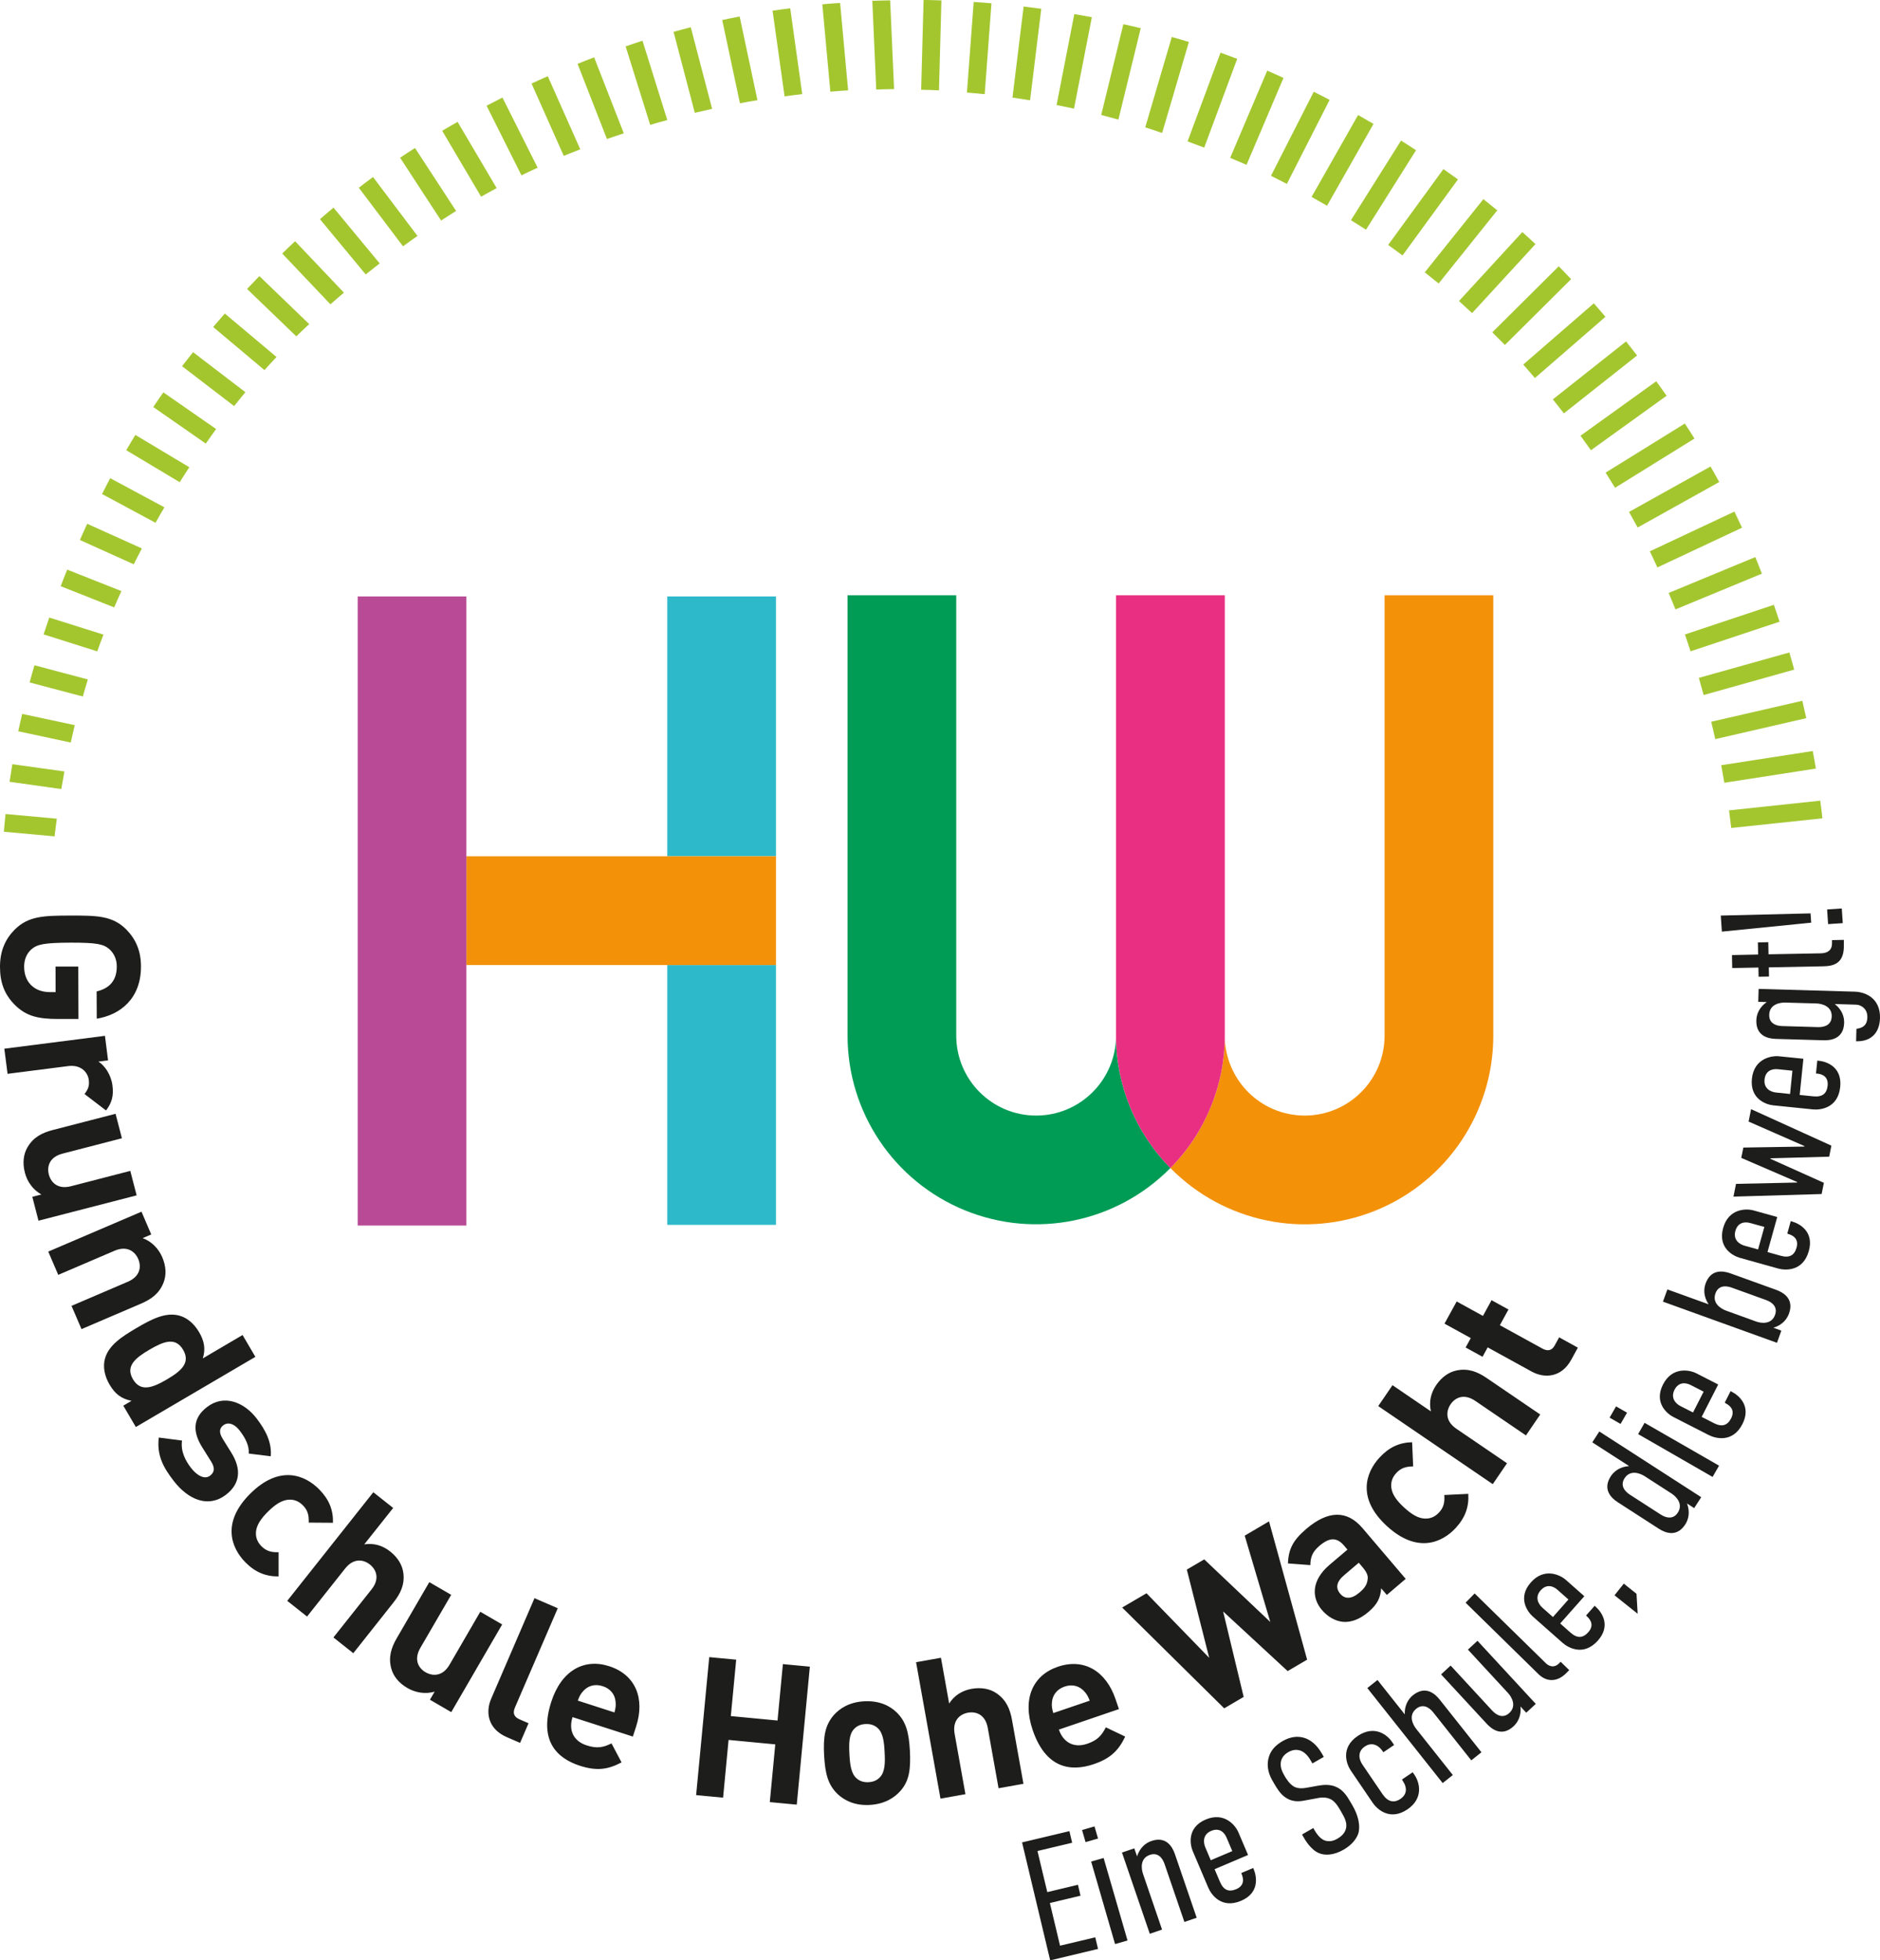 <?xml version="1.0" encoding="UTF-8"?>
<svg xmlns="http://www.w3.org/2000/svg" id="Ebene_1" data-name="Ebene 1" viewBox="0 0 325.67 339.54">
  <defs>
    <style>
      .cls-1 {
        fill: #b94b96;
      }

      .cls-1, .cls-2, .cls-3, .cls-4, .cls-5, .cls-6, .cls-7 {
        stroke-width: 0px;
      }

      .cls-2 {
        fill: #a3c62f;
      }

      .cls-3 {
        fill: #2eb9cb;
      }

      .cls-4 {
        fill: #e82f82;
      }

      .cls-5 {
        fill: #f39109;
      }

      .cls-6 {
        fill: #009c56;
      }

      .cls-7 {
        fill: #1d1d1b;
      }
    </style>
  </defs>
  <path class="cls-7" d="m10.08,176.49h3.51s-.03-9.08-.03-9.08h-3.94s.01,4.43.01,4.43h-.88c-1.25,0-2.33-.29-3.21-1.07-.85-.74-1.35-1.88-1.36-3.33,0-1.28.46-2.29,1.24-3,1.01-.88,2.19-1.15,6.77-1.17,4.59-.01,5.73.25,6.75,1.12.78.71,1.29,1.71,1.29,3,0,2.39-1.2,3.78-3.49,4.33l.02,4.72c4.04-.65,7.68-3.46,7.66-9.06,0-2.73-.93-4.75-2.55-6.4-2.4-2.39-5.1-2.41-9.68-2.4-4.59.01-7.28.06-9.67,2.46C.9,162.69,0,164.72,0,167.45c0,2.56.66,4.79,2.75,6.77,1.83,1.75,3.85,2.28,7.32,2.27h0Zm8.29,15.84c1.05-1.36,1.33-2.62,1.11-4.32-.24-1.87-1.32-3.43-2.43-4.14l1.67-.21-.54-4.25-17.43,2.23.56,4.35,10.5-1.34c2.21-.28,3.4,1.06,3.57,2.4.14,1.07-.16,1.69-.74,2.44l3.73,2.85h0Zm-11.71,19.1l17.01-4.39-1.1-4.24-10.28,2.66c-2.32.6-3.49-.7-3.83-2.04-.35-1.34.06-3.01,2.38-3.61l10.28-2.66-1.1-4.24-10.87,2.81c-1.86.48-3.37,1.25-4.38,2.98-.7,1.19-.9,2.71-.46,4.4.4,1.57,1.4,2.98,2.86,3.79l-1.57.4,1.07,4.15h0Zm7.46,18.78l10.32-4.42c1.77-.76,3.14-1.75,3.88-3.61.51-1.28.48-2.81-.21-4.42-.64-1.49-1.83-2.74-3.4-3.31l1.49-.64-1.69-3.94-16.15,6.91,1.73,4.03,9.76-4.18c2.2-.94,3.56.17,4.1,1.44.54,1.27.4,2.98-1.8,3.93l-9.76,4.18,1.73,4.03h0Zm9.42,16.95l20.7-12.15-2.22-3.78-6.89,4.05c.52-1.64.25-3.04-.66-4.58-.89-1.51-2.15-2.53-3.52-2.86-2.34-.58-4.76.68-7.29,2.17-2.56,1.5-4.85,3-5.48,5.32-.38,1.36-.09,2.98.8,4.49.94,1.6,2.02,2.45,3.8,2.81l-1.42.84,2.17,3.69h0Zm5.37-8.24c-2.44,1.43-4.55,2.24-5.88-.03-1.33-2.27.42-3.69,2.86-5.12,2.44-1.43,4.5-2.25,5.83.02,1.33,2.27-.37,3.7-2.81,5.13h0Zm10.25,19.96c2.38-1.83,2.75-4.33.9-7.29l-1.47-2.36c-.69-1.12-.6-1.83.09-2.37.69-.53,1.79-.44,2.86.95.95,1.23,1.66,2.6,1.55,3.95l3.81.47c.2-2.28-.77-4.38-2.46-6.57-2.18-2.83-5.66-4.2-8.57-1.96-2.57,1.97-2.47,4.37-.82,7.01l1.51,2.41c.76,1.2.54,1.92-.15,2.46-1.04.8-2.41-.15-3.33-1.35-.82-1.07-1.83-2.72-1.55-4.72l-4.02-.52c-.39,3.15.87,5.28,2.56,7.48,2.53,3.29,6.01,4.78,9.09,2.41h0Zm9.1,14.14v-4.17c-1.33.04-2.16-.23-2.97-1.04-.73-.74-1.04-1.58-.94-2.58.13-1.07.78-2.14,2.1-3.44,1.32-1.3,2.37-1.91,3.45-2.03,1-.09,1.84.23,2.57.97.81.82,1.06,1.65,1.01,2.99l4.2.03c.06-2.24-.69-4.06-2.39-5.79-2.46-2.49-6.84-4.29-11.9.71-5.06,5-3.35,9.42-.89,11.92,1.71,1.73,3.54,2.48,5.78,2.45h0Zm12.95,13.31l6.97-8.8c1.19-1.51,1.93-3.03,1.7-5.02-.16-1.37-.91-2.7-2.29-3.79-1.32-1.05-2.86-1.49-4.49-1.23l5.01-6.31-3.44-2.72-14.91,18.81,3.43,2.72,6.6-8.32c1.49-1.88,3.21-1.55,4.29-.69,1.08.86,1.77,2.44.28,4.31l-6.6,8.32,3.43,2.72h0Zm16.96,10.22l8.82-15.19-3.79-2.2-5.33,9.18c-1.2,2.07-2.95,1.99-4.15,1.3-1.2-.69-2.1-2.16-.9-4.23l5.34-9.18-3.79-2.2-5.64,9.71c-.96,1.66-1.47,3.28-.96,5.21.35,1.34,1.29,2.54,2.81,3.42,1.4.81,3.1,1.1,4.71.63l-.81,1.4,3.7,2.15h0Zm11.92,5.33l1.47-3.41-1.55-.67c-1.02-.44-1.21-1.11-.8-2.07l7.41-17.18-4.03-1.74-7.51,17.43c-.99,2.29-.6,5.21,2.72,6.64l2.29.99h0Zm19.54-1.1l.57-1.76c1.53-4.75-.03-8.94-4.68-10.43-4.33-1.4-8.28.74-10.03,6.19-2.18,6.77,1.03,9.79,4.98,11.06,3.02.97,4.94.6,7.2-.59l-1.74-3.29c-1.39.69-2.46.94-4.29.35-2.38-.76-3.16-2.72-2.46-4.9l10.46,3.37h0Zm-3.19-4.18l-6.35-2.05c.27-.73.48-1.16.96-1.67.77-.85,1.94-1.29,3.35-.83,1.41.45,2.11,1.49,2.23,2.63.09.7.01,1.17-.19,1.92h0Zm31.58,15.97l2.27-23.9-4.67-.44-.93,9.77-8.09-.77.93-9.77-4.67-.44-2.27,23.9,4.67.44.95-10,8.09.77-.95,10,4.67.44h0Zm19.6-9.33c-.17-3.16-.67-5.1-2.35-6.7-1.17-1.12-2.98-2.01-5.57-1.87-2.59.14-4.26,1.24-5.31,2.44-1.49,1.77-1.8,3.74-1.63,6.91.17,3.17.68,5.13,2.35,6.73,1.17,1.09,2.94,2.01,5.54,1.87,2.59-.14,4.29-1.24,5.34-2.44,1.53-1.73,1.79-3.77,1.63-6.94h0Zm-4.38.23c.1,1.82.08,3.41-.79,4.33-.48.53-1.14.84-2.01.88-.84.04-1.53-.19-2.06-.67-.96-.83-1.14-2.4-1.24-4.22-.09-1.79-.08-3.37.79-4.3.48-.53,1.14-.84,1.98-.88.88-.05,1.56.19,2.1.67.96.83,1.14,2.4,1.23,4.19h0Zm24.05,5.49l-1.98-11.05c-.34-1.89-.99-3.45-2.64-4.6-1.13-.79-2.63-1.1-4.36-.8-1.66.3-3.01,1.16-3.89,2.55l-1.42-7.93-4.31.77,4.23,23.63,4.32-.77-1.87-10.45c-.42-2.36.96-3.43,2.32-3.67,1.36-.24,3,.29,3.42,2.64l1.87,10.45,4.31-.77h0Zm16.54-12.95l-.6-1.75c-1.61-4.72-5.36-7.15-9.99-5.57-4.31,1.47-6.2,5.53-4.35,10.96,2.3,6.73,6.67,7.24,10.6,5.9,3-1.02,4.32-2.47,5.43-4.77l-3.36-1.6c-.71,1.38-1.41,2.23-3.23,2.85-2.36.8-4.16-.29-4.9-2.46l10.4-3.55h0Zm-5.05-1.45l-6.32,2.15c-.22-.75-.31-1.21-.23-1.92.11-1.14.79-2.19,2.19-2.67,1.4-.48,2.58-.06,3.36.78.49.51.71.93.99,1.66h0Zm31.06-31.06l-4.22,2.48,4.43,14.95-11.44-10.84-3.02,1.77,3.88,15.28-10.86-11.18-4.22,2.47,17.68,17.46,3.37-1.98-3.56-14.8,11.18,10.33,3.37-1.98-6.6-23.96h0Zm23.68,9.98l-7.5-8.81c-2.67-3.13-5.95-3.08-9.72.13-2.23,1.9-3.1,3.43-3.19,5.99l3.88.29c.02-1.43.38-2.31,1.58-3.34,1.77-1.51,3.04-1.48,4.28-.01l.57.67-3.11,2.64c-3.16,2.69-3.13,5.68-1.32,7.81,1,1.18,2.31,1.93,3.66,2.06,1.43.11,2.9-.44,4.42-1.73,1.54-1.31,2.06-2.42,2.19-4.08l.98,1.15,3.26-2.78h0Zm-7.53-2.09c.72.85,1.03,1.47.93,2.13-.11,1.02-.61,1.62-1.43,2.32-1.39,1.18-2.53,1.14-3.32.21-.85-1-.67-2.09.67-3.22l2.54-2.16.61.72h0Zm18.37-12.65l-4.17.2c.1,1.33-.12,2.18-.9,3.02-.71.77-1.53,1.11-2.53,1.06-1.08-.07-2.18-.67-3.54-1.93-1.36-1.25-2.03-2.28-2.19-3.34-.14-1,.14-1.84.84-2.61.77-.84,1.6-1.14,2.93-1.15l-.18-4.19c-2.24.05-4.02.89-5.66,2.67-2.37,2.58-3.95,7.04,1.29,11.85,5.24,4.81,9.57,2.89,11.94.31,1.64-1.79,2.3-3.65,2.16-5.89h0Zm12.46-13.74l-9.28-6.32c-1.59-1.08-3.16-1.71-5.13-1.33-1.36.26-2.63,1.11-3.62,2.55-.95,1.39-1.28,2.96-.91,4.56l-6.66-4.54-2.47,3.62,19.84,13.52,2.47-3.62-8.78-5.98c-1.98-1.35-1.77-3.08-1-4.23.78-1.14,2.3-1.94,4.28-.59l8.78,5.98,2.47-3.62h0Zm6.52-11.58l-3.25-1.79-.76,1.39c-.5.92-1.23,1.05-2.12.57l-7.39-4.06,1.49-2.72-2.93-1.61-1.49,2.72-4.55-2.5-2.11,3.84,4.55,2.5-.89,1.63,2.93,1.61.89-1.63,7.62,4.19c2.19,1.2,5.13,1.09,6.85-2.04l1.15-2.1h0Z"></path>
  <path class="cls-7" d="m181.93,339.54l8.28-1.98-.48-2.01-6.1,1.45-1.76-7.39,5.31-1.27-.45-1.89-5.31,1.27-1.7-7.12,6.01-1.43-.48-2.01-8.2,1.95,4.87,20.42h0Zm11.23-2.82l2.16-.62-4.14-14.29-2.16.62,4.14,14.29h0Zm-5.72-19.76l.61,2.1,2.16-.62-.61-2.1-2.16.63h0Zm11.73,17.98l2.13-.73-3.3-9.65c-.3-.88-.54-2.7,1.19-3.29,1.36-.47,2.17.49,2.54,1.57l3.44,10.05,2.13-.73-3.78-11.04c-.47-1.36-1.57-3.11-4.07-2.25-.97.33-1.99,1.13-2.48,2.66l-.48-1.39-2.13.73,4.82,14.08h0Zm15.92-10.35c.48,1.13.27,2.1-.94,2.62-1.27.54-2.2.19-2.82-1.28l-.93-2.18,5.8-2.46-1.67-3.92c-.51-1.19-2.41-3.6-5.67-2.22-3.29,1.4-2.7,4.38-2.25,5.45l2.7,6.35c.5,1.19,2.27,3.73,5.69,2.27,3.17-1.35,2.74-4.13,2.17-5.49l-.08-.19-2.07.88.07.16h0Zm-5.35-2.39l-.95-2.24c-.36-.86-.45-2.22,1.01-2.84,1.44-.61,2.3.26,2.67,1.15l1,2.35-3.73,1.58h0Zm17.63-16.78l1.95-1.12-.36-.62c-1.68-2.91-4.27-3.56-6.77-2.12-1.14.66-2.03,1.52-2.39,2.76-.35,1.14-.26,2.54.57,4l.32.55c.51.88,1.04,1.75,1.85,2.36,1.15.86,2.32.84,3.38.64l2.38-.44c.37-.08,1.26-.21,2.05.13.76.29,1.36,1.16,1.76,1.86l.4.7c.36.62.83,1.5.69,2.4-.09.5-.34,1.27-1.54,1.96-.44.26-1.27.63-2.23.28-.77-.32-1.34-1.13-1.63-1.62l-.3-.52-1.95,1.12.37.65c.13.23,1.14,1.98,2.52,2.56,1.02.45,2.54.44,4.33-.59,1.45-.84,2.33-1.97,2.59-3.02.25-1.18-.02-2.8-1.05-4.59l-.38-.65c-.66-1.14-1.31-2.09-2.47-2.6-1.08-.49-2.29-.37-3.2-.2l-2.01.36c-.53.1-1.33.15-2-.16-.85-.45-1.41-1.37-1.73-1.91-.4-.7-.85-1.59-.6-2.6.21-.78.77-1.24,1.24-1.51.94-.54,1.65-.43,2.18-.25.87.36,1.42,1.19,1.69,1.66l.3.52h0Zm15.59,2.97c.91,1.34.72,2.45-.37,3.19-1.14.77-2.21.49-3.1-.83l-3.44-5.06c-.94-1.39-.6-2.53.37-3.19.94-.64,2.16-.56,3.1.83l.12.17,1.86-1.26-.37-.55c-.79-1.17-3.01-2.99-5.94-1.01-3.08,2.09-1.88,4.98-1.19,5.99l3.79,5.58c.73,1.07,2.95,3.22,6.03,1.13,2.85-1.94,2.07-4.7,1.24-5.92l-.34-.5-1.86,1.26.1.15h0Zm6.95.45l1.76-1.4-6.34-7.99c-.58-.73-1.42-2.36.02-3.5,1.13-.89,2.21-.26,2.92.63l6.6,8.32,1.76-1.4-7.25-9.14c-.9-1.13-2.52-2.4-4.59-.76-.8.63-1.5,1.73-1.45,3.33l-4.72-5.95-1.76,1.4,13.05,16.45h0Zm6.03-24.65l-1.65,1.53,6.92,7.49c.63.68,1.59,2.25.24,3.49-1.06.98-2.18.42-2.96-.42l-7.2-7.8-1.65,1.53,7.92,8.57c.98,1.06,2.69,2.21,4.63.42.75-.69,1.37-1.84,1.2-3.43l1,1.08,1.65-1.53-10.1-10.93h0Zm-2.06-6.6l12.64,12.39c1.39,1.36,3.24,1.41,4.83-.22l.48-.49-1.48-1.45-.23.24c-.97.99-1.9.44-2.33.02l-12.34-12.09-1.57,1.61h0Zm20.99,2.34c.92.82,1.15,1.78.27,2.77-.92,1.03-1.91,1.12-3.1.06l-1.77-1.57,4.18-4.72-3.19-2.82c-.97-.86-3.73-2.22-6.07.43-2.37,2.67-.56,5.11.32,5.89l5.17,4.57c.97.86,3.65,2.39,6.12-.39,2.29-2.58.7-4.91-.4-5.88l-.16-.14-1.49,1.68.13.12h0Zm-5.86.14l-1.82-1.61c-.7-.62-1.36-1.81-.31-3,1.03-1.17,2.19-.75,2.91-.11l1.91,1.69-2.68,3.03h0Zm10.67-3.76l4.01,3.2-.2-3.46-2.2-1.76-1.61,2.02h0Zm-2.63-28.38l-1.22,1.89,6.38,4.11c-1.6.11-2.62.91-3.18,1.77-1.43,2.22,0,3.71,1.21,4.49l7.11,4.59c1.21.78,3.16,1.47,4.59-.75.55-.86.87-2.12.3-3.62l1.24.8,1.22-1.89-17.65-11.38h0Zm13.6,14.06c-.78,1.21-2.01.95-2.96.34l-5.35-3.45c-.96-.62-1.7-1.63-.92-2.84.99-1.54,2.7-.86,3.48-.36l4.64,2.99c.78.5,2.1,1.78,1.11,3.32h0Zm6.02-6.18l1.12-1.95-12.9-7.42-1.12,1.95,12.9,7.42h0Zm-17.84-10.27l1.9,1.09,1.12-1.95-1.9-1.09-1.12,1.95h0Zm20.09-2.49c1.1.56,1.56,1.44.96,2.61-.63,1.23-1.57,1.56-2.99.83l-2.11-1.08,2.86-5.61-3.79-1.94c-1.15-.59-4.16-1.21-5.77,1.94-1.62,3.18.74,5.09,1.78,5.62l6.15,3.14c1.15.59,4.14,1.4,5.83-1.91,1.57-3.07-.55-4.93-1.86-5.6l-.19-.1-1.02,2,.16.08h0Zm-5.63,1.6l-2.17-1.1c-.83-.42-1.77-1.41-1.05-2.83.71-1.39,1.93-1.27,2.78-.84l2.27,1.16-1.84,3.61h0Zm14.53-12.06l.76-2.12-1.38-.5c1.54-.46,2.35-1.48,2.7-2.44.9-2.48-.83-3.62-2.18-4.11l-7.96-2.87c-1.35-.49-3.41-.72-4.3,1.76-.35.96-.37,2.26.52,3.6l-7.14-2.58-.77,2.12,19.75,7.13h0Zm-.33-4.84c-.62,1.72-2.44,1.45-3.31,1.13l-5.19-1.88c-.87-.32-2.44-1.27-1.82-2.99.49-1.35,1.74-1.38,2.81-.99l5.98,2.16c1.07.39,2.02,1.21,1.53,2.56h0Zm2.27-14.03c1.18.33,1.81,1.1,1.46,2.37-.37,1.33-1.23,1.84-2.76,1.41l-2.28-.64,1.69-6.07-4.1-1.14c-1.24-.35-4.32-.37-5.27,3.04-.96,3.44,1.73,4.84,2.86,5.16l6.65,1.86c1.24.35,4.33.55,5.33-3.03.93-3.32-1.52-4.72-2.93-5.12l-.2-.06-.6,2.17.17.05h0Zm-5.21,2.69l-2.34-.65c-.9-.25-2.02-1.03-1.59-2.56.42-1.5,1.64-1.63,2.56-1.37l2.46.68-1.09,3.9h0Zm-4.26-9.15l15.27-.45.39-1.94-9.26-4.16.02-.09,10.16-.28.38-1.91-13.91-6.32-.43,2.15,9.67,4.24-.02.09-10.56.17-.36,1.79,9.68,4.18-.02.09-10.57.23-.44,2.21h0Zm14.47-21.32c1.22.12,1.97.77,1.84,2.09-.14,1.37-.9,2.02-2.48,1.86l-2.36-.24.64-6.27-4.24-.43c-1.28-.13-4.32.38-4.68,3.9-.36,3.55,2.53,4.48,3.69,4.6l6.87.7c1.28.13,4.36-.19,4.74-3.89.35-3.43-2.3-4.4-3.76-4.54l-.21-.02-.23,2.24.18.02h0Zm-4.67,3.54l-2.42-.25c-.92-.09-2.16-.67-2-2.25.16-1.55,1.34-1.89,2.29-1.79l2.54.26-.41,4.03h0Zm-5.44-18.21l-.07,2.25,1.47.04c-1.32.92-1.77,2.14-1.8,3.16-.08,2.64,1.92,3.18,3.36,3.22l8.31.24c1.44.04,3.46-.38,3.54-3.02.03-1.02-.35-2.26-1.62-3.26l3.69.11c.84.02,1.99.69,1.95,2.19-.02.78-.23,1.79-1.89,1.99l-.06,2.16c2.7.08,4.07-1.56,4.14-3.99.1-3.45-2.51-4.54-4.34-4.6l-16.67-.48h0Zm12.65,4.81c-.04,1.44-1.22,1.85-2.36,1.82l-6.21-.18c-1.14-.03-2.3-.52-2.25-1.96.05-1.83,1.86-2.14,2.79-2.11l5.37.15c.93.03,2.72.44,2.67,2.27h0Zm-17.22-8.41l4.53-.09.03,1.59,1.8-.03-.03-1.59,9.3-.18c.87-.02,2.04-.07,2.83-.84.88-.83.89-2.24.87-3.08v-.66s-2.05.04-2.05.04v.24c.01.36.02.99-.33,1.42-.47.58-1.28.62-1.64.63l-9.03.17-.04-2.1-1.8.04.04,2.1-4.53.09.04,2.25h0Zm-1.8-6.31l15.47-1.55-.11-1.61-15.55.38.19,2.78h0Zm18.4-1.3l2.54-.17-.17-2.54-2.54.17.17,2.54h0Z"></path>
  <path class="cls-3" d="m134.42,167.15h-18.83v45h18.83v-45m0-63.84h-18.83v45h18.83v-45"></path>
  <polygon class="cls-5" points="134.42 167.15 134.42 148.31 120.71 148.31 115.59 148.31 80.79 148.31 80.79 167.15 115.59 167.15 120.71 167.15 134.42 167.15 134.42 167.15"></polygon>
  <polygon class="cls-1" points="80.79 135.13 80.79 135.13 80.79 103.31 61.96 103.31 61.96 148.31 61.96 148.31 61.96 167.15 61.96 167.15 61.96 212.27 80.79 212.27 80.79 187.67 80.79 187.67 80.79 135.13 80.79 135.13"></polygon>
  <path class="cls-6" d="m193.33,103.1h0v76.27c0,7.65-6.2,13.85-13.84,13.85s-13.84-6.2-13.84-13.85v-76.27h-18.83v76.27c0,13.26,8,25.21,20.27,30.24,12.27,5.03,26.36,2.14,35.66-7.31-6.04-6.11-9.42-14.35-9.42-22.94v-76.27"></path>
  <path class="cls-5" d="m258.68,103.1h-18.83v76.27c0,7.65-6.2,13.85-13.84,13.85s-13.84-6.2-13.84-13.85v-76.27,76.27c0,8.59-3.38,16.83-9.42,22.94,9.3,9.45,23.39,12.34,35.66,7.31,12.27-5.03,20.28-16.98,20.27-30.24v-76.27"></path>
  <path class="cls-4" d="m212.16,103.1h-18.83v76.27c0,8.59,3.38,16.83,9.42,22.94,6.04-6.11,9.42-14.35,9.42-22.94v-76.27"></path>
  <path class="cls-2" d="m.67,144.06l8.78.8c.12-1.02.25-2.04.39-3.06l-8.88-.81c-.11,1.02-.2,2.05-.29,3.07h0ZM154.88,15.44l-.68-15.38c-1.03.03-2.06.03-3.09.08l.68,15.37c.99-.02,1.98-.08,2.98-.08.04,0,.07,0,.11,0h0Zm-7.96.21l-1.39-15.14c-1.02.08-2.06.13-3.08.23l1.39,15.14c1.03-.08,2.05-.18,3.08-.23h0Zm-7.95.65l-2.08-14.86c-1.02.14-2.04.25-3.06.41l2.08,14.84c1.02-.13,2.04-.28,3.06-.39h0Zm-7.76,1.05l-3.08-14.49c-1.01.2-2.02.39-3.02.61l3.07,14.42c1.01-.19,2.02-.38,3.04-.54h0Zm-7.85,1.5l-3.7-14.13c-1,.25-1.99.53-2.98.8l3.68,14.02c1-.24,2-.47,3.01-.69h0Zm-7.77,1.93l-4.29-13.73c-.99.31-1.95.66-2.92.99l4.25,13.59c.98-.3,1.98-.57,2.97-.84h0Zm-7.53,2.31l-5.14-13.16c-.96.36-1.91.75-2.87,1.13l5.09,13.02c.97-.35,1.95-.66,2.93-.99h0Zm-7.54,2.77l-5.63-12.66c-.94.41-1.88.84-2.81,1.27l5.58,12.53c.95-.4,1.91-.76,2.87-1.14h0Zm-7.39,3.18l-6.09-12.14c-.92.46-1.84.93-2.75,1.41l6.04,12.06c.92-.45,1.86-.89,2.79-1.32h0Zm-7.1,3.53l-6.76-11.46c-.89.51-1.79,1.01-2.67,1.54l6.74,11.42c.9-.5,1.79-1.01,2.7-1.49h0Zm-7.02,3.97l-7.12-10.91c-.86.56-1.73,1.11-2.58,1.69l7.1,10.88c.87-.55,1.72-1.13,2.6-1.66h0Zm-6.69,4.33l-7.7-10.21c-.83.61-1.65,1.23-2.46,1.86l7.65,10.14c.84-.6,1.67-1.21,2.51-1.79h0Zm-6.54,4.76l-8.01-9.67c-.79.65-1.56,1.34-2.34,2.01l7.92,9.56c.8-.64,1.61-1.28,2.43-1.91h0Zm-6.21,5.05l-8.45-8.9c-.76.7-1.49,1.42-2.23,2.13l8.35,8.8c.77-.69,1.55-1.35,2.33-2.02h0Zm-6.01,5.45l-8.63-8.31c-.72.74-1.43,1.48-2.13,2.23l8.53,8.21c.73-.73,1.49-1.42,2.24-2.13h0Zm-5.65,5.71l-8.96-7.53c-.68.78-1.36,1.54-2.02,2.33l8.88,7.46c.69-.77,1.39-1.52,2.1-2.27h0Zm-5.4,6.09l-9.06-6.93c-.63.81-1.29,1.6-1.91,2.43l9.02,6.91c.64-.8,1.28-1.61,1.94-2.4h0Zm-5.07,6.38l-9.14-6.35c-.59.84-1.18,1.68-1.75,2.54l9.1,6.33c.6-.84,1.17-1.69,1.79-2.52h0Zm-4.64,6.62l-9.35-5.6c-.54.88-1.06,1.76-1.58,2.65l9.26,5.54c.55-.87,1.1-1.74,1.67-2.6h0Zm-4.32,6.94l-9.39-5.05c-.49.9-.93,1.83-1.41,2.75l9.26,4.98c.5-.9,1.02-1.79,1.54-2.68h0Zm-3.91,7.12l-9.46-4.27c-.44.93-.85,1.87-1.27,2.81l9.33,4.21c.45-.93.94-1.83,1.41-2.75h0Zm-3.54,7.39l-9.39-3.72c-.39.95-.76,1.91-1.13,2.87l9.27,3.67c.4-.95.83-1.88,1.25-2.82h0Zm-3.11,7.54l-9.38-2.96c-.33.97-.67,1.94-.99,2.92l9.3,2.94c.34-.97.7-1.94,1.07-2.9h0Zm-2.71,7.76l-9.24-2.45c-.28.99-.58,1.97-.84,2.97l9.22,2.44c.29-.99.56-1.98.87-2.96h0Zm-2.26,7.92l-9.11-1.95c-.22,1-.47,2-.68,3.01l9.1,1.95c.23-1,.44-2.01.69-3.01h0Zm-1.78,8.02l-9.03-1.26c-.17,1.01-.33,2.03-.48,3.05l8.96,1.26c.18-1.01.35-2.03.54-3.04h0ZM162.66,15.65l.42-15.58c-1.03-.03-2.05-.07-3.09-.08l-.42,15.56c1.03.03,2.06.04,3.09.1h0Zm7.92.65l1.17-15.73c-1.02-.09-2.05-.17-3.08-.23l-1.17,15.69c1.03.09,2.05.17,3.07.28h0Zm7.86,1.07l1.94-15.85c-1.02-.14-2.04-.27-3.06-.39l-1.93,15.78c1.02.14,2.04.29,3.05.46h0Zm7.61,1.45l3.09-15.84c-1.01-.2-2.03-.36-3.04-.54l-3.07,15.75c1.01.2,2.02.41,3.02.63h0Zm7.69,1.9l3.87-15.84c-.99-.25-2.01-.46-3.01-.69l-3.84,15.72c1,.25,1.98.54,2.98.81h0Zm7.58,2.3l4.63-15.75c-.98-.31-1.97-.58-2.96-.87l-4.6,15.65c.85.26,1.68.57,2.52.85l.41.12h0Zm7.29,2.54l5.71-15.37c-.96-.36-1.92-.72-2.89-1.07l-5.71,15.37,2.89,1.08h0Zm7.33,2.98l6.4-15.05c-.94-.42-1.87-.85-2.82-1.25l-6.42,15.1,2.84,1.21h0Zm6.98,3.32l7.41-14.56c-.92-.47-1.82-.96-2.75-1.41l-7.41,14.56,2.75,1.4h0Zm6.96,3.78l8.05-14.18c-.89-.52-1.78-1.04-2.67-1.54l-8.06,14.19,2.68,1.52h0Zm6.75,4.15l8.67-13.77c-.86-.57-1.73-1.12-2.6-1.67l-8.68,13.79,2.61,1.64h0Zm6.33,4.45l9.6-13.16c-.83-.61-1.68-1.19-2.52-1.79l-9.57,13.13,2.49,1.82h0Zm6.25,4.87l10.16-12.68c-.79-.66-1.61-1.28-2.41-1.93l-10.15,12.67,2.41,1.93h0Zm5.81,5.11l10.97-11.94c-.75-.7-1.51-1.4-2.28-2.08l-10.97,11.94,2.27,2.09h0Zm5.67,5.53l11.47-11.4c-.71-.74-1.41-1.5-2.14-2.23l-11.51,11.44,2.18,2.19h0Zm5.21,5.72l12.21-10.6c-.67-.78-1.33-1.57-2.02-2.33l-12.22,10.6,2.02,2.33h0Zm5.02,6.12l12.67-10.02c-.63-.81-1.26-1.62-1.91-2.43l-12.68,10.03,1.91,2.42h0Zm4.68,6.39l13.1-9.43c-.58-.85-1.19-1.68-1.79-2.51l-13.12,9.43,1.8,2.51h0Zm4.17,6.51l13.76-8.53c-.54-.88-1.11-1.73-1.67-2.6l-13.72,8.5,1.63,2.62h0Zm3.93,6.87l14.12-7.87c-.49-.91-1-1.8-1.51-2.69l-14.12,7.87,1.5,2.7h0Zm3.41,6.92l14.66-6.88c-.43-.93-.87-1.86-1.32-2.79l-14.65,6.88,1.31,2.79h0Zm3.13,7.27l14.97-6.19c-.38-.95-.74-1.92-1.14-2.87l-15.01,6.21,1.18,2.85h0Zm2.61,7.26l15.42-5.13c-.33-.98-.64-1.96-.99-2.92l-15.4,5.13.98,2.93h0Zm2.28,7.57l15.68-4.4c-.27-.99-.55-1.98-.84-2.97l-15.68,4.4.83,2.97h0Zm1.3,4.64c.26.99.47,2,.7,3l15.77-3.63c-.22-1.01-.45-2.01-.69-3.01l-15.78,3.63h0Zm17.59,5.06l-15.86,2.46c.2,1,.36,2.03.54,3.04l15.86-2.46c-.16-1.02-.36-2.03-.54-3.04h0Zm-14.12,13.33l15.79-1.67-.12-1.11c-.07-.65-.17-1.3-.25-1.95l-15.81,1.68c.15,1.01.26,2.04.39,3.06h0Z"></path>
</svg>
